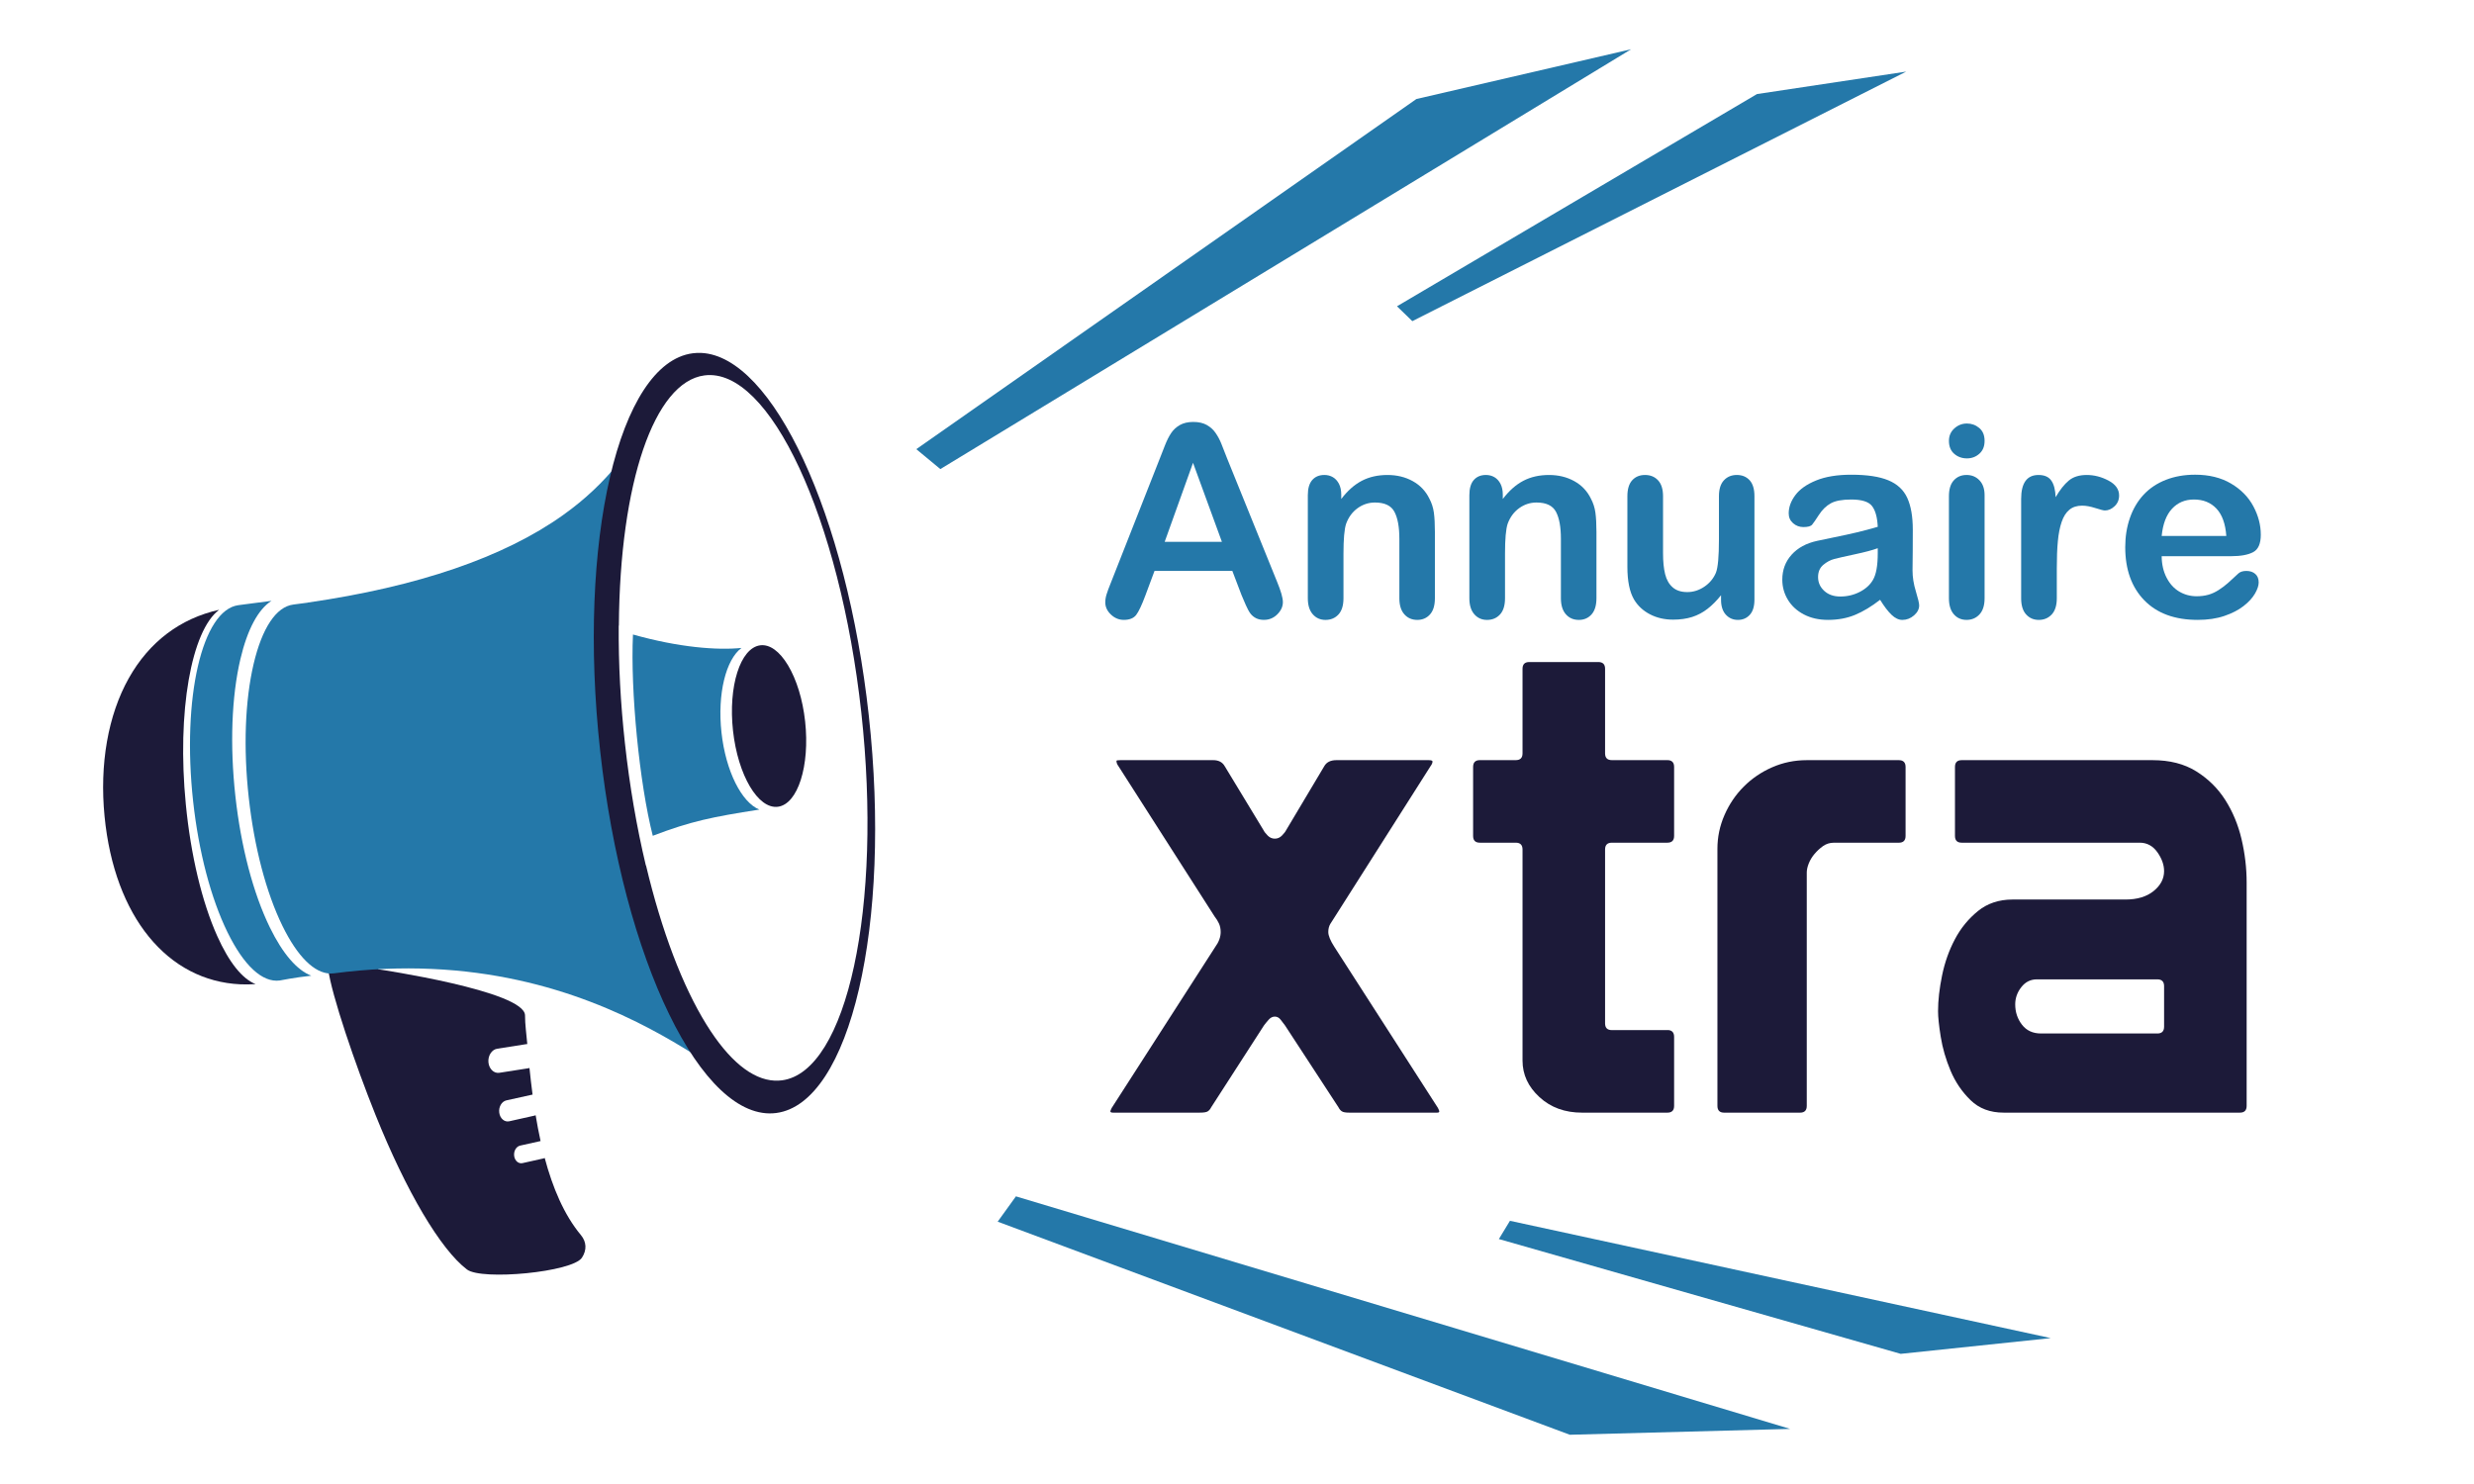 <?xml version="1.0" encoding="utf-8"?>
<!-- Generator: Adobe Illustrator 16.0.0, SVG Export Plug-In . SVG Version: 6.00 Build 0)  -->
<svg version="1.2" baseProfile="tiny" id="Calque_1"
	 xmlns="http://www.w3.org/2000/svg" xmlns:xlink="http://www.w3.org/1999/xlink" x="0px" y="0px" width="250px" height="150px"
	 viewBox="0 0 250 150" xml:space="preserve">
<g>
	<path fill="#2478A9" d="M125.453,60.136l-0.924-2.427h-7.865l-0.924,2.48c-0.361,0.968-0.669,1.622-0.924,1.96
		c-0.256,0.338-0.673,0.508-1.253,0.508c-0.493,0-0.928-0.181-1.307-0.542c-0.378-0.361-0.567-0.77-0.567-1.227
		c0-0.263,0.044-0.537,0.132-0.818c0.086-0.282,0.232-0.673,0.435-1.175l4.948-12.563c0.141-0.361,0.312-0.794,0.509-1.3
		c0.199-0.506,0.41-0.927,0.634-1.261c0.223-0.334,0.519-0.605,0.883-0.812c0.367-0.206,0.817-0.31,1.354-0.31
		c0.546,0,0.999,0.104,1.366,0.31c0.365,0.207,0.66,0.474,0.883,0.799c0.226,0.326,0.414,0.675,0.567,1.05
		c0.155,0.374,0.35,0.873,0.588,1.498l5.056,12.483c0.394,0.95,0.592,1.642,0.592,2.072c0,0.448-0.186,0.86-0.561,1.234
		c-0.373,0.373-0.824,0.561-1.352,0.561c-0.308,0-0.572-0.056-0.792-0.166c-0.219-0.11-0.404-0.259-0.554-0.449
		c-0.149-0.189-0.309-0.479-0.482-0.871C125.724,60.781,125.576,60.436,125.453,60.136z M117.693,54.765h5.781l-2.917-7.984
		L117.693,54.765z"/>
	<path fill="#2478A9" d="M135.535,50.001v0.436c0.634-0.836,1.328-1.449,2.079-1.841c0.752-0.392,1.616-0.586,2.593-0.586
		c0.95,0,1.8,0.207,2.548,0.62c0.747,0.414,1.305,0.999,1.676,1.755c0.237,0.44,0.392,0.915,0.463,1.425
		c0.07,0.51,0.104,1.162,0.104,1.954v6.704c0,0.722-0.165,1.267-0.494,1.636c-0.332,0.37-0.759,0.555-1.287,0.555
		c-0.538,0-0.974-0.189-1.309-0.568s-0.501-0.919-0.501-1.623v-6.005c0-1.188-0.164-2.096-0.495-2.725
		c-0.329-0.629-0.987-0.944-1.971-0.944c-0.643,0-1.228,0.192-1.756,0.574c-0.528,0.383-0.915,0.908-1.16,1.578
		c-0.177,0.537-0.265,1.539-0.265,3.009v4.514c0,0.73-0.171,1.278-0.508,1.643c-0.338,0.365-0.776,0.548-1.313,0.548
		c-0.52,0-0.946-0.189-1.28-0.568c-0.334-0.379-0.502-0.919-0.502-1.623V50.054c0-0.687,0.149-1.199,0.449-1.538
		c0.3-0.339,0.708-0.507,1.227-0.507c0.316,0,0.602,0.075,0.857,0.224c0.255,0.15,0.46,0.375,0.615,0.673
		C135.458,49.205,135.535,49.57,135.535,50.001z"/>
	<path fill="#2478A9" d="M151.859,50.001v0.436c0.634-0.836,1.328-1.449,2.079-1.841c0.751-0.392,1.616-0.586,2.593-0.586
		c0.951,0,1.799,0.207,2.547,0.62c0.748,0.414,1.306,0.999,1.676,1.755c0.237,0.44,0.393,0.915,0.463,1.425s0.106,1.162,0.106,1.954
		v6.704c0,0.722-0.167,1.267-0.495,1.636c-0.331,0.37-0.759,0.555-1.287,0.555c-0.537,0-0.974-0.189-1.308-0.568
		c-0.335-0.379-0.502-0.919-0.502-1.623v-6.005c0-1.188-0.163-2.096-0.494-2.725c-0.33-0.629-0.988-0.944-1.971-0.944
		c-0.644,0-1.229,0.192-1.757,0.574c-0.528,0.383-0.915,0.908-1.16,1.578c-0.176,0.537-0.265,1.539-0.265,3.009v4.514
		c0,0.73-0.17,1.278-0.508,1.643s-0.776,0.548-1.313,0.548c-0.52,0-0.946-0.189-1.28-0.568c-0.334-0.379-0.502-0.919-0.502-1.623
		V50.054c0-0.687,0.149-1.199,0.449-1.538c0.299-0.339,0.708-0.507,1.227-0.507c0.316,0,0.602,0.075,0.858,0.224
		c0.255,0.15,0.459,0.375,0.614,0.673C151.782,49.205,151.859,49.57,151.859,50.001z"/>
	<path fill="#2478A9" d="M173.913,60.626v-0.463c-0.433,0.546-0.887,1.003-1.362,1.373c-0.472,0.369-0.993,0.645-1.554,0.825
		c-0.563,0.18-1.206,0.271-1.928,0.271c-0.871,0-1.652-0.181-2.343-0.542s-1.226-0.858-1.604-1.491
		c-0.448-0.766-0.673-1.865-0.673-3.299v-7.14c0-0.722,0.162-1.261,0.488-1.617c0.325-0.356,0.756-0.534,1.294-0.534
		c0.545,0,0.985,0.18,1.319,0.542c0.334,0.361,0.502,0.896,0.502,1.609v5.767c0,0.835,0.07,1.537,0.211,2.104
		s0.393,1.012,0.759,1.333c0.364,0.321,0.858,0.482,1.484,0.482c0.607,0,1.177-0.181,1.716-0.542
		c0.535-0.361,0.926-0.831,1.173-1.411c0.204-0.511,0.306-1.628,0.306-3.353V50.16c0-0.713,0.165-1.249,0.5-1.609
		c0.334-0.361,0.771-0.542,1.307-0.542c0.538,0,0.968,0.178,1.295,0.534c0.324,0.356,0.485,0.896,0.485,1.617v10.439
		c0,0.685-0.154,1.2-0.468,1.544c-0.313,0.343-0.715,0.515-1.207,0.515c-0.493,0-0.898-0.179-1.223-0.535
		C174.071,61.767,173.913,61.268,173.913,60.626z"/>
	<path fill="#2478A9" d="M189.986,60.626c-0.871,0.677-1.713,1.186-2.526,1.523c-0.815,0.338-1.727,0.508-2.738,0.508
		c-0.924,0-1.736-0.183-2.435-0.548c-0.701-0.365-1.239-0.86-1.618-1.484c-0.378-0.625-0.566-1.303-0.566-2.033
		c0-0.985,0.312-1.826,0.937-2.52c0.625-0.695,1.482-1.162,2.573-1.4c0.229-0.052,0.796-0.171,1.702-0.356
		c0.906-0.185,1.683-0.353,2.329-0.507c0.647-0.155,1.348-0.341,2.105-0.561c-0.044-0.95-0.234-1.647-0.574-2.092
		c-0.339-0.444-1.04-0.666-2.105-0.666c-0.915,0-1.604,0.127-2.064,0.383c-0.461,0.256-0.857,0.639-1.188,1.147
		c-0.329,0.511-0.563,0.848-0.699,1.01c-0.137,0.163-0.429,0.245-0.878,0.245c-0.404,0-0.753-0.13-1.049-0.39
		c-0.294-0.259-0.442-0.591-0.442-0.996c0-0.633,0.226-1.25,0.675-1.848c0.446-0.599,1.147-1.09,2.098-1.477
		c0.948-0.388,2.133-0.581,3.549-0.581c1.585,0,2.829,0.186,3.735,0.56c0.907,0.374,1.546,0.965,1.92,1.775
		c0.374,0.811,0.563,1.883,0.563,3.22c0,0.845-0.004,1.562-0.007,2.152c-0.006,0.589-0.012,1.244-0.02,1.966
		c0,0.677,0.109,1.384,0.337,2.119c0.223,0.734,0.334,1.208,0.334,1.418c0,0.37-0.174,0.707-0.52,1.01
		c-0.35,0.303-0.742,0.456-1.181,0.456c-0.37,0-0.737-0.175-1.096-0.521C190.774,61.789,190.392,61.284,189.986,60.626z
		 M189.749,55.412c-0.528,0.194-1.296,0.398-2.304,0.613c-1.007,0.216-1.703,0.374-2.09,0.476c-0.388,0.101-0.758,0.298-1.109,0.593
		c-0.353,0.296-0.528,0.707-0.528,1.235c0,0.545,0.206,1.009,0.62,1.392c0.413,0.382,0.955,0.573,1.624,0.573
		c0.711,0,1.369-0.157,1.972-0.468c0.604-0.312,1.045-0.715,1.328-1.208c0.324-0.545,0.487-1.443,0.487-2.692V55.412z"/>
	<path fill="#2478A9" d="M198.763,46.333c-0.501,0-0.932-0.154-1.287-0.463c-0.356-0.308-0.534-0.744-0.534-1.307
		c0-0.51,0.183-0.93,0.548-1.26c0.364-0.331,0.789-0.495,1.273-0.495c0.467,0,0.878,0.149,1.239,0.449
		c0.36,0.299,0.542,0.735,0.542,1.306c0,0.555-0.176,0.988-0.529,1.3C199.664,46.177,199.246,46.333,198.763,46.333z
		 M200.544,50.054v10.413c0,0.722-0.172,1.267-0.516,1.636c-0.342,0.37-0.778,0.555-1.306,0.555c-0.529,0-0.956-0.189-1.286-0.568
		c-0.331-0.379-0.495-0.919-0.495-1.623V50.16c0-0.713,0.164-1.249,0.495-1.609c0.33-0.361,0.757-0.542,1.286-0.542
		c0.527,0,0.964,0.18,1.306,0.542C200.372,48.912,200.544,49.412,200.544,50.054z"/>
	<path fill="#2478A9" d="M207.842,57.458v3.01c0,0.73-0.174,1.278-0.516,1.643s-0.778,0.548-1.307,0.548
		c-0.519,0-0.945-0.185-1.279-0.555c-0.335-0.369-0.501-0.914-0.501-1.636v-10.03c0-1.618,0.584-2.428,1.753-2.428
		c0.6,0,1.032,0.189,1.295,0.568c0.265,0.378,0.408,0.936,0.435,1.676c0.433-0.74,0.874-1.298,1.328-1.676
		c0.451-0.379,1.058-0.568,1.815-0.568c0.756,0,1.49,0.189,2.203,0.568c0.712,0.378,1.069,0.878,1.069,1.504
		c0,0.44-0.153,0.803-0.458,1.088c-0.302,0.286-0.629,0.429-0.982,0.429c-0.132,0-0.449-0.082-0.956-0.244
		c-0.506-0.162-0.953-0.244-1.341-0.244c-0.527,0-0.956,0.138-1.29,0.416c-0.335,0.276-0.596,0.688-0.78,1.233
		c-0.186,0.546-0.313,1.194-0.382,1.947C207.876,55.458,207.842,56.375,207.842,57.458z"/>
	<path fill="#2478A9" d="M225.484,56.218h-7.045c0.005,0.817,0.172,1.539,0.493,2.164c0.32,0.625,0.746,1.095,1.28,1.411
		c0.531,0.316,1.119,0.475,1.761,0.475c0.433,0,0.824-0.051,1.183-0.152c0.355-0.1,0.699-0.259,1.034-0.474
		c0.334-0.215,0.642-0.447,0.926-0.693c0.281-0.246,0.646-0.58,1.094-1.003c0.185-0.158,0.449-0.237,0.791-0.237
		c0.37,0,0.669,0.101,0.899,0.303c0.229,0.203,0.342,0.488,0.342,0.857c0,0.326-0.128,0.707-0.381,1.141
		c-0.256,0.436-0.641,0.854-1.155,1.254c-0.516,0.401-1.161,0.732-1.941,0.997c-0.778,0.264-1.674,0.396-2.685,0.396
		c-2.314,0-4.113-0.66-5.398-1.98c-1.282-1.32-1.925-3.11-1.925-5.371c0-1.064,0.157-2.052,0.475-2.962s0.778-1.692,1.385-2.343
		c0.608-0.651,1.356-1.15,2.242-1.498c0.89-0.348,1.876-0.521,2.959-0.521c1.405,0,2.612,0.296,3.621,0.891
		c1.008,0.593,1.763,1.361,2.264,2.303c0.503,0.941,0.752,1.899,0.752,2.876c0,0.906-0.261,1.493-0.778,1.762
		C227.156,56.083,226.427,56.218,225.484,56.218z M218.439,54.171h6.531c-0.087-1.23-0.422-2.153-0.996-2.764
		c-0.578-0.612-1.336-0.917-2.278-0.917c-0.896,0-1.633,0.31-2.209,0.931C218.909,52.041,218.56,52.958,218.439,54.171z"/>
</g>
<g>
	<path fill="#1C1A39" d="M145.441,112.328c0,0.095-0.068,0.136-0.205,0.136h-8.89c-0.366,0-0.616-0.041-0.753-0.136
		c-0.137-0.089-0.25-0.227-0.342-0.41l-5.402-8.274c-0.137-0.18-0.285-0.378-0.444-0.582c-0.161-0.204-0.354-0.306-0.582-0.306
		c-0.229,0-0.435,0.102-0.616,0.306c-0.183,0.204-0.342,0.402-0.478,0.582l-5.334,8.274c-0.091,0.184-0.206,0.321-0.342,0.41
		c-0.137,0.095-0.411,0.136-0.821,0.136h-8.754c-0.184,0-0.274-0.041-0.274-0.136c0-0.043,0.045-0.158,0.138-0.342l10.463-16.276
		c0.364-0.498,0.547-1.003,0.547-1.502c0-0.321-0.058-0.606-0.171-0.855c-0.114-0.249-0.263-0.489-0.444-0.718l-9.711-15.185
		c-0.138-0.179-0.206-0.362-0.206-0.546c0-0.045,0.137-0.069,0.411-0.069h9.369c0.547,0,0.933,0.208,1.162,0.615l3.898,6.43
		c0.09,0.182,0.239,0.376,0.444,0.58c0.205,0.208,0.445,0.31,0.719,0.31c0.273,0,0.513-0.102,0.718-0.31
		c0.205-0.204,0.353-0.398,0.444-0.58l3.831-6.43c0.228-0.407,0.637-0.615,1.23-0.615h9.301c0.274,0,0.41,0.045,0.41,0.138
		c0,0.136-0.069,0.299-0.205,0.478l-9.643,15.185c-0.183,0.27-0.342,0.523-0.479,0.75c-0.136,0.229-0.205,0.502-0.205,0.823
		c0,0.363,0.205,0.865,0.616,1.502l10.463,16.276C145.396,112.17,145.441,112.285,145.441,112.328z"/>
	<path fill="#1C1A39" d="M162.195,103.439c0,0.457,0.228,0.682,0.686,0.682h5.745c0.362,0.046,0.545,0.274,0.545,0.687v6.975
		c0,0.457-0.229,0.682-0.683,0.682h-8.618c-1.731,0-3.168-0.52-4.309-1.573c-1.139-1.045-1.708-2.276-1.708-3.691V85.863
		c0-0.457-0.229-0.686-0.685-0.686h-3.625c-0.457,0-0.684-0.225-0.684-0.682v-6.976c0-0.457,0.228-0.686,0.684-0.686h3.625
		c0.456,0,0.685-0.227,0.685-0.683v-8.549c0-0.456,0.226-0.684,0.683-0.684h6.974c0.457,0,0.685,0.229,0.685,0.684v8.549
		c0,0.456,0.228,0.683,0.686,0.683h5.607c0.454,0,0.683,0.229,0.683,0.686v6.976c0,0.457-0.229,0.682-0.683,0.682h-5.607
		c-0.458,0-0.686,0.229-0.686,0.686V103.439z"/>
	<path fill="#1C1A39" d="M191.876,76.835c0.455,0,0.684,0.229,0.684,0.686v6.976c0,0.457-0.229,0.682-0.684,0.682h-6.565
		c-0.409,0-0.776,0.117-1.095,0.342c-0.318,0.229-0.604,0.493-0.854,0.788c-0.252,0.297-0.445,0.616-0.583,0.958
		c-0.135,0.342-0.204,0.647-0.204,0.922v23.595c0,0.457-0.229,0.682-0.685,0.682h-7.658c-0.456,0-0.685-0.225-0.685-0.682V85.794
		c0-1.183,0.238-2.324,0.718-3.418c0.479-1.096,1.129-2.054,1.95-2.874c0.82-0.819,1.778-1.472,2.871-1.949
		c1.095-0.479,2.257-0.718,3.488-0.718H191.876z"/>
	<path fill="#1C1A39" d="M198.235,76.835h19.285c1.732,0,3.203,0.376,4.412,1.13c1.207,0.754,2.188,1.721,2.939,2.903
		c0.754,1.187,1.302,2.511,1.642,3.968c0.342,1.462,0.512,2.919,0.512,4.377v22.569c0,0.457-0.229,0.682-0.682,0.682h-23.869
		c-1.367,0-2.486-0.417-3.35-1.264c-0.867-0.845-1.538-1.832-2.018-2.974c-0.478-1.141-0.811-2.282-0.992-3.419
		c-0.183-1.14-0.273-2.007-0.273-2.602c0-1.091,0.138-2.298,0.41-3.622c0.273-1.324,0.706-2.541,1.3-3.657
		c0.591-1.121,1.367-2.063,2.325-2.842c0.958-0.774,2.12-1.162,3.487-1.162h11.421c1.185,0,2.131-0.285,2.838-0.855
		c0.706-0.571,1.06-1.239,1.06-2.017c0-0.638-0.229-1.274-0.682-1.915c-0.457-0.637-1.051-0.958-1.778-0.958h-17.987
		c-0.457,0-0.684-0.225-0.684-0.682v-6.976C197.552,77.063,197.778,76.835,198.235,76.835z M218.001,104.463
		c0.453,0,0.682-0.225,0.682-0.684v-4.102c0-0.457-0.229-0.686-0.682-0.686h-12.175c-0.639,0-1.162,0.265-1.571,0.788
		c-0.412,0.524-0.616,1.106-0.616,1.743c0,0.774,0.227,1.461,0.682,2.052c0.458,0.592,1.096,0.888,1.916,0.888H218.001z"/>
</g>
<g>
	<path fill="#1C1A39" d="M34.44,100.157c0,0,0.004-0.003,0.005-0.003C34.441,100.154,34.439,100.157,34.44,100.157z"/>
	<path fill="#1C1A39" d="M58.698,124.835c-1.701-2.044-2.851-4.783-3.654-7.787c-0.033,0.019-0.066,0.032-0.103,0.039l-2.143,0.479
		c-0.397,0.089-0.775-0.234-0.841-0.724c-0.064-0.489,0.206-0.958,0.604-1.047l2.065-0.461c-0.19-0.859-0.354-1.732-0.499-2.609
		c-0.039,0.016-0.076,0.032-0.116,0.04l-2.555,0.572c-0.478,0.103-0.926-0.281-1.005-0.865c-0.08-0.584,0.246-1.145,0.723-1.249
		l2.555-0.566c0.03-0.008,0.06-0.004,0.088-0.012c-0.12-0.904-0.222-1.81-0.314-2.699c-0.032,0.006-0.062,0.021-0.094,0.028
		l-2.945,0.461c-0.553,0.087-1.045-0.388-1.108-1.063c-0.058-0.673,0.339-1.285,0.888-1.37l2.946-0.465
		c0.031-0.007,0.062-0.004,0.093-0.004c-0.085-0.999-0.228-1.97-0.228-2.899c0-2.476-14.855-4.665-14.855-4.665
		c-0.004,0,4.958-7.425,3.17-5.454c-1.178-1.069-3.542-0.907-8.221,5.359c0.345,2.686,2.759,9.743,4.793,14.807
		c3.12,7.767,6.578,13.61,9.25,15.638c1.489,1.13,10.671,0.265,11.617-1.2C59.314,126.339,59.272,125.526,58.698,124.835z
		 M34.445,100.154c-0.001,0-0.005,0.003-0.005,0.003C34.439,100.157,34.441,100.154,34.445,100.154z"/>
</g>
<g>
	<path fill="#1C1A39" d="M21.946,94.602c-1.542-3.45-2.667-8.168-3.167-13.285c-0.921-9.407,0.563-17.585,3.366-19.68
		c-3.923,0.87-7.067,3.239-9.13,6.914c-2.097,3.731-2.966,8.693-2.449,13.965c0.994,10.157,6.377,16.643,13.728,16.977
		c0.503,0.021,1.017,0.014,1.538-0.021C24.486,98.95,23.144,97.278,21.946,94.602z"/>
</g>
<g>
	<path fill="#2478A9" d="M27.276,93.757c-1.69-3.457-2.93-8.181-3.492-13.304c-0.563-5.12-0.384-10.032,0.506-13.824
		c0.708-3.013,1.799-5.041,3.144-5.896c-0.692,0.091-1.613,0.211-2.581,0.336l-0.759,0.1c-3.673,0.485-5.727,9.386-4.576,19.845
		c0.56,5.086,1.791,9.775,3.463,13.2c1.654,3.388,3.531,5.124,5.287,4.892c0.012,0,1.523-0.307,3.188-0.485
		C30.016,98.074,28.569,96.403,27.276,93.757z"/>
</g>
<g>
	<path fill="#2478A9" d="M62.289,47.059c-1.33,1.627-3.061,3.344-5.396,5.007c-5.978,4.261-14.656,7.232-25.804,8.842l0.002,0.008
		l-1.015,0.133c-0.148,0.019-0.294,0.04-0.444,0.06c-1.726,0.226-3.149,2.361-4.006,6.011c-0.867,3.698-1.042,8.486-0.491,13.487
		c0.551,4.999,1.759,9.609,3.403,12.974c1.521,3.111,3.234,4.803,4.863,4.823c0.113-0.008,0.227-0.015,0.338-0.021
		c3.53-0.461,6.833-0.586,9.916-0.444c12.479,0.56,21.33,5.362,26.792,8.836c-4.415-6.336-8.114-17.662-9.567-30.859
		C59.646,64.708,60.283,54.387,62.289,47.059z"/>
</g>
<g>
	<path fill="#1C1A39" d="M87.792,72.324c-2.24-20.357-9.709-36.326-16.934-36.651c-0.289-0.013-0.577,0-0.864,0.037
		c-7.484,0.983-11.678,19.003-9.349,40.175c2.328,21.167,10.309,37.597,17.798,36.615C85.926,111.514,90.12,93.492,87.792,72.324z
		 M79.018,109.198c-0.243,0.031-0.488,0.041-0.734,0.031c-2.285-0.105-4.656-2.05-6.906-5.683
		c-2.416-3.903-4.525-9.461-6.099-16.074l-0.016,0.008c-0.931-3.908-1.642-8.062-2.112-12.342c-0.446-4.04-0.657-8.045-0.629-11.898
		h0.015v-0.005c0.101-14.459,3.575-24.622,8.643-25.289c6.581-0.863,13.69,14.416,15.853,34.058
		C89.193,91.648,85.599,108.336,79.018,109.198z"/>
</g>
<g>
	<path fill="#1C1A39" d="M74.071,73.864c0.497,4.496,2.533,7.942,4.542,7.681c2.008-0.265,3.24-4.136,2.745-8.636
		c-0.242-2.196-0.858-4.207-1.731-5.666c-0.855-1.425-1.854-2.141-2.809-2.016C74.807,65.492,73.576,69.368,74.071,73.864z"/>
</g>
<g>
	<path fill="#2478A9" d="M72.907,74.046c-0.432-3.917,0.449-7.384,2.023-8.555c-2.459,0.249-6.317-0.046-10.968-1.356
		c-0.267,5.694,0.657,15.078,2.002,20.345c3.85-1.468,5.966-1.9,10.77-2.65C74.948,81.108,73.34,77.969,72.907,74.046z"/>
</g>
<polygon fill="#2478A9" points="100.816,123.484 158.631,145.022 180.897,144.431 102.66,120.925 "/>
<polygon fill="#2478A9" points="151.462,125.241 192.065,136.844 207.229,135.253 152.583,123.396 "/>
<polygon fill="#2478A9" points="92.593,45.4 143.127,10.009 164.827,4.978 95.023,47.414 "/>
<polygon fill="#2478A9" points="141.167,30.958 177.545,9.508 192.624,7.237 142.716,32.461 "/>
</svg>
